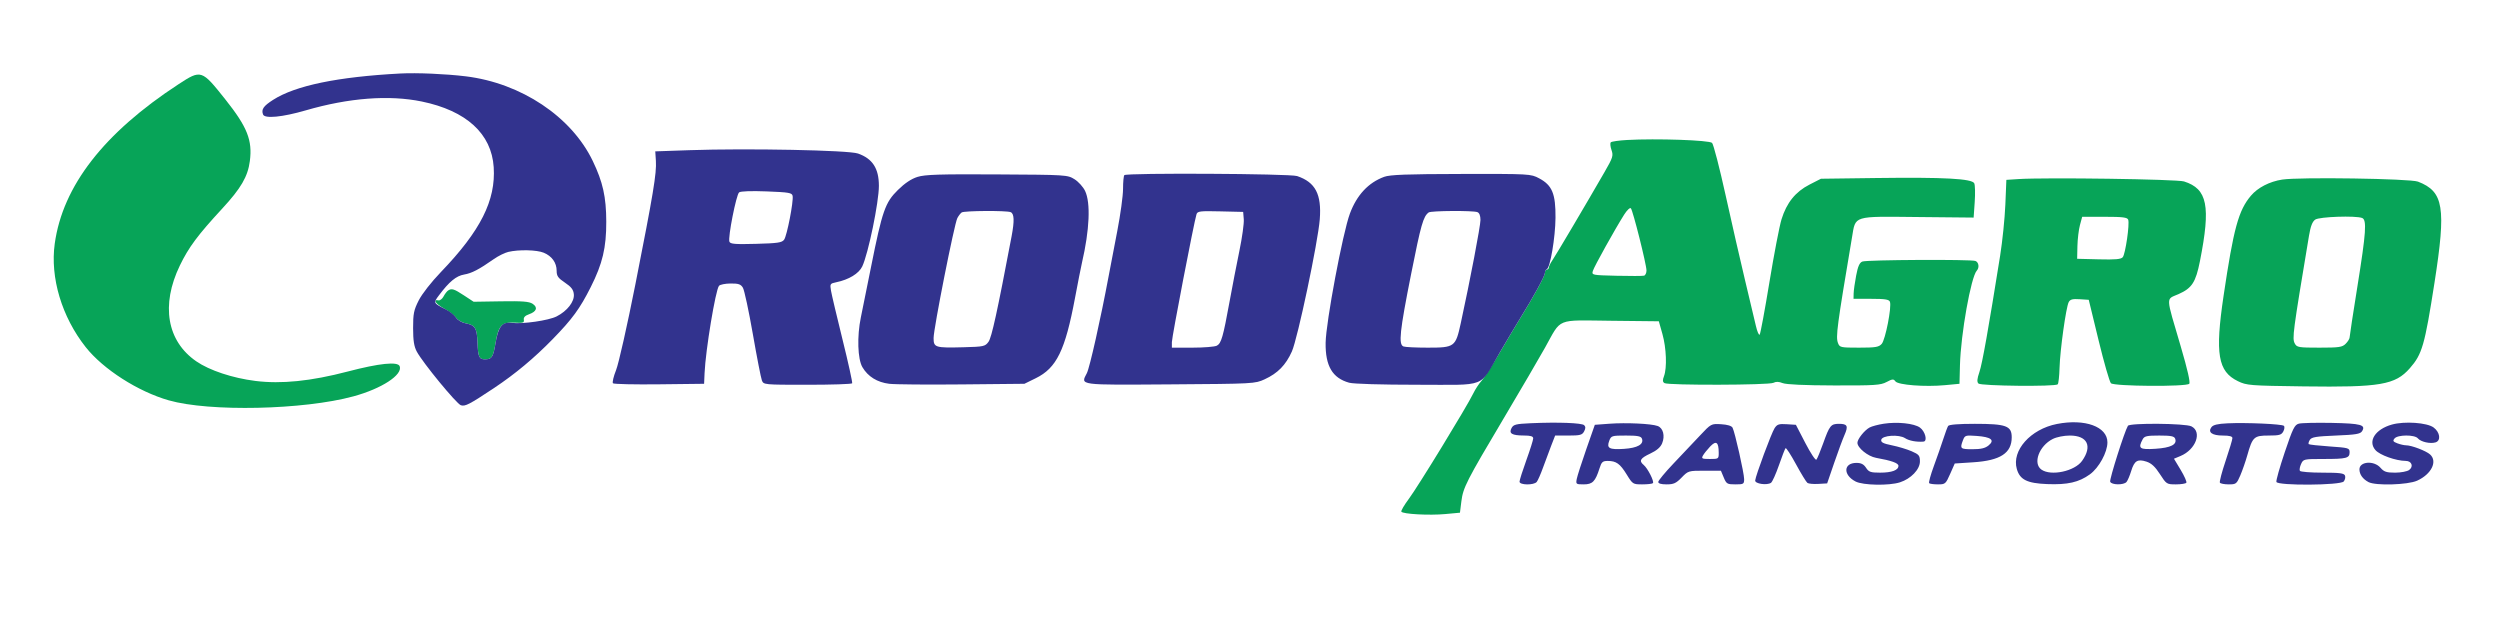 <svg xmlns="http://www.w3.org/2000/svg" width="1280" height="320" viewBox="0 0 1280 320"><path d="M 91.400 43.129 C 53.204 68.063, 32.140 95.191, 28.030 124.741 C 25.611 142.133, 31.620 162.219, 43.883 177.733 C 52.827 189.047, 70.679 200.484, 86.409 204.977 C 107.242 210.926, 155.416 209.887, 180.939 202.937 C 195.426 198.993, 206.323 191.890, 204.636 187.493 C 203.682 185.007, 194.246 185.976, 178 190.230 C 159.177 195.159, 144.015 196.702, 130.752 195.038 C 119.072 193.572, 107.270 189.658, 100.511 185.007 C 85.456 174.650, 82.290 156.201, 92.090 135.937 C 96.606 126.598, 101.261 120.344, 113.768 106.811 C 123.395 96.395, 126.885 90.399, 127.918 82.500 C 129.312 71.843, 126.639 65.089, 115.450 51 C 103.223 35.603, 103.027 35.539, 91.400 43.129 M 833.001 71.676 C 828.877 71.908, 825.158 72.442, 824.738 72.862 C 824.318 73.282, 824.473 75.059, 825.084 76.810 C 826.104 79.738, 825.811 80.657, 821.435 88.247 C 811.736 105.068, 796.651 130.585, 794.854 133.210 C 793.834 134.700, 793 136.387, 793 136.960 C 793 137.532, 792.550 138, 792 138 C 791.450 138, 791 138.743, 791 139.652 C 791 141.253, 785.298 151.748, 778.314 163 C 776.436 166.025, 771.740 173.900, 767.878 180.500 C 764.016 187.100, 759.812 193.625, 758.536 195 C 757.260 196.375, 755.346 199.300, 754.282 201.500 C 751.058 208.164, 726.042 249.094, 721.371 255.347 C 718.968 258.564, 717.220 261.548, 717.487 261.979 C 718.257 263.226, 731.801 263.958, 739.999 263.197 L 747.498 262.500 748.207 256.800 C 749.097 249.643, 750.693 246.510, 770.008 214 C 778.667 199.425, 788.137 183.225, 791.051 178 C 799.674 162.539, 796.281 163.921, 824.850 164.233 L 849.319 164.500 851.156 171 C 853.186 178.186, 853.566 188.381, 851.961 192.602 C 851.178 194.661, 851.240 195.535, 852.211 196.152 C 854.096 197.348, 905.744 197.207, 908 196 C 909.277 195.317, 910.761 195.361, 912.685 196.139 C 914.495 196.872, 923.890 197.303, 939 197.348 C 959.920 197.410, 962.876 197.217, 965.928 195.591 C 968.922 193.996, 969.492 193.952, 970.437 195.244 C 971.808 197.120, 985.577 198.178, 995.877 197.200 L 1003.255 196.500 1003.501 187 C 1003.914 171.085, 1009.126 141.796, 1012.123 138.550 C 1013.529 137.027, 1013.136 134.266, 1011.418 133.607 C 1009.114 132.723, 955.858 133.001, 953.535 133.909 C 952.080 134.478, 951.252 136.341, 950.347 141.089 C 949.674 144.615, 949.096 148.738, 949.062 150.250 L 949 153 958.031 153 C 965.175 153, 967.184 153.317, 967.644 154.514 C 968.625 157.071, 965.318 173.992, 963.429 176.078 C 961.937 177.727, 960.286 178, 951.820 178 C 942.364 178, 941.913 177.901, 941.052 175.636 C 939.834 172.433, 940.525 167.219, 948.220 121.555 C 950.129 110.225, 948.338 110.781, 981.835 111.116 L 1010.500 111.402 1011.053 103.451 C 1011.357 99.078, 1011.253 94.756, 1010.820 93.847 C 1009.689 91.469, 995.326 90.694, 960.757 91.145 L 932.328 91.516 926.457 94.518 C 919.279 98.189, 914.759 103.801, 912.133 112.305 C 911.076 115.726, 908.290 130.220, 905.941 144.513 C 903.591 158.806, 901.347 170.874, 900.954 171.331 C 900.560 171.788, 899.686 169.763, 899.011 166.831 C 898.336 163.899, 895.841 153.400, 893.466 143.500 C 891.091 133.600, 886.617 114.025, 883.523 100 C 880.430 85.975, 877.306 73.901, 876.582 73.168 C 875.184 71.755, 848.099 70.827, 833.001 71.676 M 1033.381 91.688 L 1027.262 92.089 1026.737 104.794 C 1026.448 111.782, 1025.242 123.575, 1024.057 131 C 1018.067 168.524, 1014.927 186.147, 1013.459 190.470 C 1012.254 194.017, 1012.129 195.529, 1012.970 196.370 C 1014.237 197.636, 1052.312 198.022, 1053.553 196.781 C 1053.948 196.385, 1054.370 192.560, 1054.490 188.281 C 1054.744 179.208, 1057.800 157.319, 1059.178 154.698 C 1059.925 153.278, 1061.115 152.960, 1064.784 153.198 L 1069.441 153.500 1074.470 174.220 C 1077.237 185.616, 1080.085 195.516, 1080.801 196.220 C 1082.422 197.816, 1119.337 198.073, 1120.884 196.500 C 1121.530 195.843, 1120.043 189.297, 1116.546 177.401 C 1108.721 150.783, 1108.837 153.489, 1115.399 150.587 C 1122.270 147.548, 1124.223 144.541, 1126.372 133.691 C 1131.965 105.452, 1130.215 96.696, 1118.219 92.900 C 1114.554 91.740, 1047.276 90.779, 1033.381 91.688 M 1168.479 91.945 C 1161.996 92.953, 1155.969 96.063, 1152.468 100.206 C 1146.099 107.744, 1143.602 116.890, 1138.465 151.500 C 1134.057 181.196, 1135.564 190.180, 1145.788 195.148 C 1150.299 197.340, 1151.736 197.455, 1179.507 197.834 C 1218.658 198.368, 1226.358 197.051, 1233.826 188.545 C 1240.154 181.338, 1241.433 176.908, 1246.452 144.803 C 1252.497 106.132, 1251.185 98.087, 1238 92.992 C 1233.987 91.441, 1177.218 90.586, 1168.479 91.945 M 831.580 109.873 C 826.774 117.486, 816.210 136.483, 815.553 138.692 C 814.910 140.857, 815.059 140.888, 827.701 141.192 C 834.740 141.361, 841.063 141.339, 841.750 141.143 C 842.438 140.947, 843 139.755, 843 138.494 C 843 135.418, 836.045 107.730, 834.998 106.635 C 834.543 106.159, 833.005 107.616, 831.580 109.873 M 1064.930 115.250 C 1064.299 117.588, 1063.719 122.425, 1063.641 126 L 1063.500 132.500 1074.602 132.781 C 1083.112 132.997, 1085.972 132.739, 1086.853 131.677 C 1088.219 130.032, 1090.450 114.615, 1089.632 112.483 C 1089.175 111.291, 1086.804 111, 1077.570 111 L 1066.077 111 1064.930 115.250 M 1185.394 112.437 C 1183.927 113.464, 1183.019 115.812, 1182.206 120.687 C 1173.880 170.576, 1173.528 173.250, 1174.937 175.883 C 1175.990 177.850, 1176.882 178, 1187.535 178 C 1197.667 178, 1199.233 177.767, 1201 176 C 1202.100 174.900, 1203.001 173.437, 1203.002 172.750 C 1203.003 172.063, 1204.803 160.295, 1207.002 146.600 C 1211.429 119.027, 1211.877 112.550, 1209.418 111.607 C 1206.064 110.320, 1187.501 110.961, 1185.394 112.437 M 229.400 148.765 C 228.795 149.169, 227.759 150.527, 227.097 151.782 C 226.436 153.037, 225.274 153.937, 224.513 153.782 C 221.379 153.143, 223.072 155.615, 227.383 157.972 C 229.925 159.363, 232.692 161.495, 233.532 162.710 C 234.371 163.926, 236.604 165.210, 238.493 165.565 C 243.248 166.457, 244.210 168.031, 244.470 175.350 C 244.732 182.710, 245.308 184.006, 248.309 183.985 C 251.819 183.960, 252.508 182.898, 253.713 175.661 C 255.217 166.621, 256.906 164.806, 263.452 165.198 C 267.831 165.460, 268.460 165.264, 268.198 163.716 C 267.993 162.500, 268.843 161.602, 270.868 160.896 C 274.775 159.534, 275.503 157.376, 272.680 155.526 C 270.914 154.369, 267.389 154.097, 256.462 154.274 L 242.500 154.500 237.554 151.250 C 232.428 147.881, 231.258 147.525, 229.400 148.765" stroke="none" fill="#07a458" fill-rule="evenodd"></path><path d="M 205 37.631 C 172.876 39.334, 151.288 43.801, 139.839 51.116 C 134.869 54.291, 133.686 56.018, 134.688 58.630 C 135.544 60.861, 144.592 59.982, 156.536 56.507 C 178.591 50.091, 199.200 48.520, 215.956 51.977 C 238.764 56.683, 251.653 68.444, 252.776 85.575 C 253.893 102.588, 246.047 118.176, 225.740 139.292 C 220.847 144.380, 216.066 150.490, 214.392 153.792 C 211.874 158.762, 211.501 160.599, 211.509 168 C 211.515 174.375, 211.985 177.375, 213.387 180 C 216.441 185.717, 233.753 206.787, 235.976 207.493 C 238.174 208.190, 240.255 207.108, 253 198.640 C 263.710 191.524, 273.563 183.305, 283.015 173.604 C 293.034 163.320, 296.900 158.030, 302.455 147 C 308.505 134.986, 310.440 126.838, 310.409 113.500 C 310.380 100.842, 308.677 93.197, 303.481 82.393 C 292.574 59.718, 266.833 42.561, 238.500 39.082 C 228.343 37.835, 213.383 37.187, 205 37.631 M 353 76.891 L 335.500 77.500 335.815 82.395 C 336.223 88.718, 334.480 99.208, 325.332 145.500 C 321.202 166.400, 316.749 186.189, 315.437 189.475 C 314.124 192.762, 313.408 195.808, 313.844 196.244 C 314.281 196.681, 324.957 196.917, 337.569 196.769 L 360.500 196.500 360.742 191 C 361.258 179.266, 366.349 148.490, 368.128 146.346 C 368.655 145.711, 371.323 145.174, 374.057 145.153 C 378.126 145.121, 379.271 145.512, 380.362 147.307 C 381.095 148.513, 383.384 159.175, 385.449 171 C 387.513 182.825, 389.597 193.512, 390.080 194.750 C 390.953 196.991, 391.052 197, 413.420 197 C 425.774 197, 436.074 196.662, 436.309 196.250 C 436.544 195.838, 434.343 185.834, 431.417 174.019 C 428.492 162.205, 425.819 150.885, 425.477 148.865 C 424.881 145.335, 424.987 145.164, 428.178 144.508 C 434.613 143.186, 439.741 140.065, 441.471 136.419 C 444.545 129.942, 450.007 103.474, 449.994 95.120 C 449.981 86.224, 446.746 81.233, 439.290 78.602 C 434.445 76.893, 382.551 75.864, 353 76.891 M 469.770 90.570 C 466.597 91.562, 463.287 93.770, 459.720 97.275 C 453.212 103.668, 451.741 107.877, 446.004 136.518 C 443.802 147.508, 441.440 159.200, 440.755 162.500 C 438.744 172.175, 439.110 183.836, 441.554 187.997 C 444.381 192.808, 449.136 195.751, 455.300 196.503 C 458.160 196.852, 474.900 196.994, 492.500 196.818 L 524.500 196.500 530.318 193.643 C 540.974 188.411, 545.366 179.419, 550.415 152.500 C 551.859 144.800, 553.457 136.700, 553.968 134.500 C 557.864 117.697, 558.466 103.852, 555.566 97.766 C 554.588 95.712, 552.147 93.012, 550.144 91.766 C 546.551 89.532, 545.995 89.497, 510.500 89.296 C 481.102 89.129, 473.633 89.363, 469.770 90.570 M 575.667 89.667 C 575.300 90.033, 575 93.195, 575 96.693 C 575 100.192, 573.672 109.904, 572.049 118.277 C 570.426 126.650, 568.425 137.100, 567.602 141.500 C 563.530 163.281, 557.923 188.248, 556.476 191.046 C 553.217 197.348, 551.586 197.129, 599.238 196.799 C 641.961 196.504, 642.562 196.471, 647.500 194.199 C 654.229 191.102, 658.308 186.934, 661.440 179.955 C 664.387 173.388, 674.814 123.990, 675.723 112.290 C 676.720 99.455, 673.479 93.278, 664.101 90.138 C 660.392 88.897, 576.882 88.451, 575.667 89.667 M 708.707 90.533 C 700.598 93.509, 694.695 99.837, 691.148 109.355 C 687.485 119.184, 678.871 165.028, 678.719 175.500 C 678.547 187.382, 682.197 193.572, 690.781 195.956 C 692.970 196.564, 707.285 196.991, 725.576 196.994 C 762.035 197.001, 757.085 198.931, 767.875 180.500 C 771.739 173.900, 776.436 166.025, 778.314 163 C 785.181 151.936, 791 141.264, 791 139.735 C 791 138.872, 791.425 138.017, 791.945 137.833 C 793.683 137.220, 796.334 121.615, 796.417 111.500 C 796.519 99.194, 794.703 94.826, 788.015 91.290 C 783.729 89.023, 783.325 89.001, 748.093 89.070 C 720.304 89.125, 711.668 89.446, 708.707 90.533 M 378.428 98.500 C 376.950 99.675, 372.628 121.588, 373.451 123.734 C 373.916 124.945, 376.294 125.139, 387.088 124.850 C 398.242 124.551, 400.354 124.237, 401.470 122.711 C 402.936 120.705, 406.356 103.095, 405.822 100.301 C 405.518 98.709, 403.982 98.442, 392.583 98 C 384.703 97.694, 379.197 97.889, 378.428 98.500 M 492.400 108.765 C 491.795 109.169, 490.786 110.475, 490.159 111.666 C 488.610 114.611, 478 168.182, 478 173.062 C 478 177.942, 478.779 178.181, 493.395 177.791 C 503.702 177.516, 504.388 177.365, 506.118 175 C 507.732 172.794, 510.585 159.751, 517.946 120.940 C 519.446 113.030, 519.287 109.324, 517.418 108.607 C 515.173 107.745, 493.724 107.881, 492.400 108.765 M 612.603 109.719 C 611.284 113.978, 600 172.551, 600 175.138 L 600 178 610.566 178 C 616.377 178, 621.987 177.542, 623.032 176.983 C 625.304 175.767, 626.231 172.546, 629.548 154.350 C 630.936 146.733, 633.209 135.003, 634.599 128.285 C 635.988 121.566, 636.984 114.366, 636.812 112.285 L 636.500 108.500 624.827 108.219 C 614.363 107.967, 613.097 108.122, 612.603 109.719 M 731.500 108.765 C 728.707 110.818, 727.553 114.858, 722.488 140.337 C 716.652 169.691, 715.946 176.382, 718.582 177.393 C 719.452 177.727, 725.027 178, 730.971 178 C 744.773 178, 745.264 177.637, 747.909 165.500 C 752.697 143.525, 758 115.734, 758 112.618 C 758 110.436, 757.432 108.996, 756.418 108.607 C 754.172 107.745, 732.703 107.881, 731.500 108.765 M 260.236 128.979 C 258.440 129.405, 255.126 131.046, 252.871 132.627 C 245.218 137.990, 241.547 139.901, 237.623 140.564 C 233.583 141.246, 229.978 144.221, 224.776 151.163 C 221.791 155.146, 221.790 155.144, 228.232 158.406 C 230.284 159.445, 232.643 161.333, 233.474 162.601 C 234.350 163.937, 236.445 165.180, 238.457 165.558 C 243.250 166.457, 244.210 168.020, 244.470 175.350 C 244.732 182.710, 245.308 184.006, 248.309 183.985 C 251.819 183.960, 252.508 182.898, 253.713 175.661 C 255.127 167.165, 257.127 164.658, 261.980 165.302 C 267.470 166.030, 280.871 164.106, 285.008 161.996 C 290.456 159.216, 294.174 154.416, 293.803 150.641 C 293.572 148.294, 292.488 146.883, 289.250 144.714 C 285.723 142.352, 285 141.321, 285 138.656 C 285 134.518, 282.600 131.149, 278.401 129.394 C 274.848 127.910, 265.632 127.699, 260.236 128.979 M 783.764 216.689 C 776.149 217.028, 774.886 217.345, 773.911 219.166 C 772.417 221.958, 774.089 222.965, 780.250 222.985 C 783.726 222.996, 785 223.389, 785 224.450 C 785 225.248, 783.425 230.252, 781.500 235.570 C 779.575 240.888, 778 245.860, 778 246.619 C 778 248.407, 785.335 248.506, 786.803 246.738 C 787.379 246.044, 788.818 242.781, 790.001 239.488 C 791.185 236.195, 793.071 231.137, 794.192 228.250 L 796.232 223 803.081 223 C 809.022 223, 810.079 222.721, 811.057 220.893 C 811.868 219.379, 811.880 218.480, 811.101 217.701 C 809.925 216.525, 797.671 216.072, 783.764 216.689 M 824.026 216.948 L 816.551 217.500 812.177 230 C 809.771 236.875, 807.571 243.738, 807.288 245.250 C 806.794 247.886, 806.943 248, 810.863 248 C 815.383 248, 816.811 246.546, 818.966 239.750 C 819.991 236.519, 820.568 236, 823.143 236 C 827.517 236, 829.449 237.383, 832.895 242.984 C 835.914 247.890, 836.088 248, 840.824 248 C 843.488 248, 845.947 247.719, 846.290 247.376 C 847.087 246.579, 843.644 239.779, 841.573 238.061 C 839.030 235.950, 839.785 234.639, 844.928 232.229 C 848.231 230.682, 850.165 229.016, 851 226.999 C 852.581 223.184, 851.547 219.152, 848.722 218.110 C 845.481 216.915, 832.643 216.311, 824.026 216.948 M 964.429 216.953 C 961.640 217.385, 958.413 218.244, 957.257 218.863 C 954.612 220.278, 951 224.809, 951 226.712 C 951 229.306, 956.392 233.664, 960.518 234.406 C 968.472 235.836, 972 237.095, 972 238.503 C 972 240.742, 968.615 242, 962.589 242 C 957.780 242, 956.829 241.669, 955.408 239.500 C 954.215 237.679, 952.884 237, 950.507 237 C 943.827 237, 943.538 243.158, 950.060 246.531 C 953.860 248.496, 967.142 248.748, 972.746 246.960 C 978.391 245.159, 983 240.345, 983 236.248 C 983 233.251, 982.540 232.687, 978.750 231.039 C 976.413 230.022, 971.887 228.660, 968.693 228.012 C 964.159 227.093, 962.955 226.469, 963.202 225.167 C 963.634 222.889, 972.294 222.307, 975.408 224.348 C 977.425 225.669, 981.284 226.390, 984.816 226.106 C 987.007 225.930, 985.728 220.861, 983 218.908 C 980.013 216.769, 971.442 215.867, 964.429 216.953 M 1053.132 217.078 C 1039.638 219.729, 1029.895 230.670, 1032.607 240.125 C 1034.180 245.612, 1037.884 247.451, 1048.168 247.853 C 1058.620 248.262, 1064.397 246.944, 1070.026 242.866 C 1074.658 239.511, 1079 231.585, 1079 226.485 C 1079 218.446, 1067.483 214.257, 1053.132 217.078 M 1140.500 216.742 C 1135.474 216.975, 1133.152 217.528, 1132.267 218.701 C 1130.287 221.326, 1132.566 223, 1138.122 223 C 1141.465 223, 1143 223.410, 1143 224.304 C 1143 225.020, 1141.435 230.254, 1139.522 235.935 C 1137.609 241.615, 1136.286 246.653, 1136.581 247.131 C 1136.876 247.609, 1138.907 248, 1141.095 248 C 1144.862 248, 1145.174 247.761, 1147.024 243.445 C 1148.098 240.940, 1149.703 236.327, 1150.591 233.195 C 1153.283 223.698, 1154.030 223, 1161.488 223 C 1167.016 223, 1168.090 222.701, 1169.057 220.893 C 1169.678 219.734, 1169.806 218.441, 1169.343 218.021 C 1168.323 217.096, 1150.199 216.292, 1140.500 216.742 M 1177 216.914 C 1174.813 217.501, 1173.911 219.334, 1169.797 231.543 C 1167.210 239.219, 1165.283 246.063, 1165.515 246.750 C 1166.186 248.736, 1198.328 248.515, 1199.989 246.513 C 1200.668 245.695, 1200.963 244.345, 1200.643 243.513 C 1200.174 242.290, 1197.962 242, 1189.090 242 C 1183.056 242, 1177.861 241.584, 1177.546 241.075 C 1177.232 240.566, 1177.503 238.991, 1178.148 237.575 C 1179.297 235.052, 1179.528 235, 1189.579 235 C 1201.451 235, 1203 234.600, 1203 231.536 C 1203 229.395, 1202.504 229.252, 1192.772 228.581 C 1187.146 228.194, 1182.325 227.658, 1182.057 227.391 C 1181.790 227.123, 1182.052 226.138, 1182.641 225.202 C 1183.523 223.799, 1185.870 223.412, 1196 223 C 1206.191 222.585, 1208.474 222.206, 1209.372 220.778 C 1211.418 217.524, 1208.845 216.819, 1193.853 216.525 C 1185.959 216.370, 1178.375 216.545, 1177 216.914 M 1224.653 217.376 C 1216.144 219.771, 1212.222 225.840, 1216.214 230.438 C 1218.447 233.010, 1226.725 235.962, 1231.781 235.988 C 1234.817 236.004, 1235.866 238.894, 1233.471 240.645 C 1232.452 241.390, 1229.226 242, 1226.302 242 C 1221.879 242, 1220.622 241.580, 1218.813 239.500 C 1215.462 235.646, 1207.971 236.241, 1208.032 240.357 C 1208.070 242.944, 1209.739 245.268, 1212.684 246.837 C 1216.298 248.761, 1232.797 248.275, 1237.579 246.104 C 1244.896 242.780, 1248.126 236.234, 1244.200 232.681 C 1242.181 230.854, 1234.706 228, 1231.939 228 C 1230.944 228, 1228.927 227.543, 1227.456 226.983 C 1225.238 226.140, 1224.992 225.714, 1226.014 224.483 C 1227.645 222.518, 1236.326 222.483, 1237.947 224.436 C 1239.455 226.253, 1244.318 227.351, 1247.036 226.489 C 1249.876 225.587, 1249.290 221.278, 1246 218.864 C 1242.606 216.374, 1231.069 215.570, 1224.653 217.376 M 870.303 223.082 C 867.111 226.483, 861.025 232.918, 856.777 237.383 C 852.530 241.847, 849.042 246.063, 849.027 246.750 C 849.010 247.561, 850.513 248, 853.304 248 C 856.910 248, 858.158 247.432, 861 244.500 C 864.344 241.050, 864.512 241, 872.747 241 L 881.102 241 882.564 244.500 C 883.928 247.763, 884.331 248, 888.513 248 C 892.708 248, 893 247.826, 893 245.331 C 893 242.308, 888.272 221.294, 887.076 219 C 886.574 218.037, 884.472 217.393, 881.200 217.200 C 876.122 216.900, 876.087 216.919, 870.303 223.082 M 908.592 219.219 C 906.986 221.670, 898.906 243.435, 898.650 246 C 898.481 247.686, 904.613 248.604, 906.736 247.210 C 907.416 246.764, 909.250 242.713, 910.811 238.208 C 912.372 233.704, 913.903 229.764, 914.213 229.453 C 914.524 229.143, 916.926 232.852, 919.553 237.695 C 922.179 242.538, 924.817 246.842, 925.414 247.261 C 926.011 247.679, 928.525 247.904, 931 247.761 L 935.500 247.500 939.102 237 C 941.083 231.225, 943.460 224.793, 944.384 222.706 C 946.425 218.095, 945.884 217, 941.563 217 C 937.406 217, 936.731 217.835, 933.451 227.035 C 931.987 231.141, 930.429 234.885, 929.989 235.356 C 929.548 235.827, 927.008 232.002, 924.344 226.856 L 919.500 217.500 914.807 217.198 C 910.818 216.940, 909.887 217.243, 908.592 219.219 M 997.436 218.104 C 997.061 218.711, 995.935 221.748, 994.935 224.854 C 993.934 227.959, 991.768 234.166, 990.120 238.646 C 988.473 243.126, 987.397 247.064, 987.729 247.396 C 988.061 247.728, 990.083 248, 992.222 248 C 995.960 248, 996.202 247.793, 998.473 242.656 L 1000.837 237.312 1010.416 236.683 C 1024.186 235.779, 1030 231.981, 1030 223.891 C 1030 218.038, 1027.154 217, 1011.109 217 C 1002.714 217, 997.877 217.390, 997.436 218.104 M 1089.492 218.014 C 1087.781 220.782, 1079.956 245.444, 1080.412 246.631 C 1081.075 248.358, 1087.386 248.445, 1088.796 246.746 C 1089.368 246.056, 1090.436 243.540, 1091.168 241.155 C 1092.789 235.879, 1094.434 234.871, 1099 236.359 C 1101.533 237.185, 1103.436 238.951, 1105.885 242.750 C 1109.196 247.886, 1109.374 248, 1114.076 248 C 1116.719 248, 1119.120 247.614, 1119.412 247.143 C 1119.703 246.671, 1118.395 243.717, 1116.505 240.578 L 1113.067 234.870 1116.414 233.471 C 1124.278 230.186, 1127.616 221.113, 1122 218.288 C 1118.892 216.724, 1090.437 216.484, 1089.492 218.014 M 823.938 225.663 C 822.473 229.515, 823.893 230.303, 831.434 229.823 C 838.410 229.379, 841.777 227.466, 840.668 224.578 C 840.191 223.333, 838.466 223, 832.507 223 C 825.244 223, 824.911 223.103, 823.938 225.663 M 1005.020 225.446 C 1003.392 229.729, 1003.682 230, 1009.889 230 C 1014.224 230, 1016.402 229.491, 1018.139 228.071 C 1021.491 225.332, 1019.493 223.736, 1012.035 223.196 C 1006.282 222.780, 1006 222.871, 1005.020 225.446 M 1051.020 224.752 C 1044.007 228.275, 1040.685 237.265, 1045.223 240.443 C 1050.136 243.885, 1062.239 241.282, 1066.021 235.970 C 1071.406 228.408, 1068.790 222.999, 1059.750 223.002 C 1056.748 223.002, 1053.010 223.752, 1051.020 224.752 M 1097.035 224.934 C 1094.526 229.623, 1095.438 230.299, 1103.568 229.777 C 1111.508 229.268, 1114.815 227.565, 1113.668 224.578 C 1113.191 223.335, 1111.471 223, 1105.567 223 C 1099.179 223, 1097.917 223.286, 1097.035 224.934 M 875.569 228.653 C 874.087 230.219, 872.438 232.287, 871.903 233.250 C 871.039 234.802, 871.442 235, 875.465 235 C 879.918 235, 880 234.941, 879.985 231.750 C 879.959 226.293, 878.661 225.383, 875.569 228.653" stroke="none" fill="#32338e" fill-rule="evenodd"></path></svg>